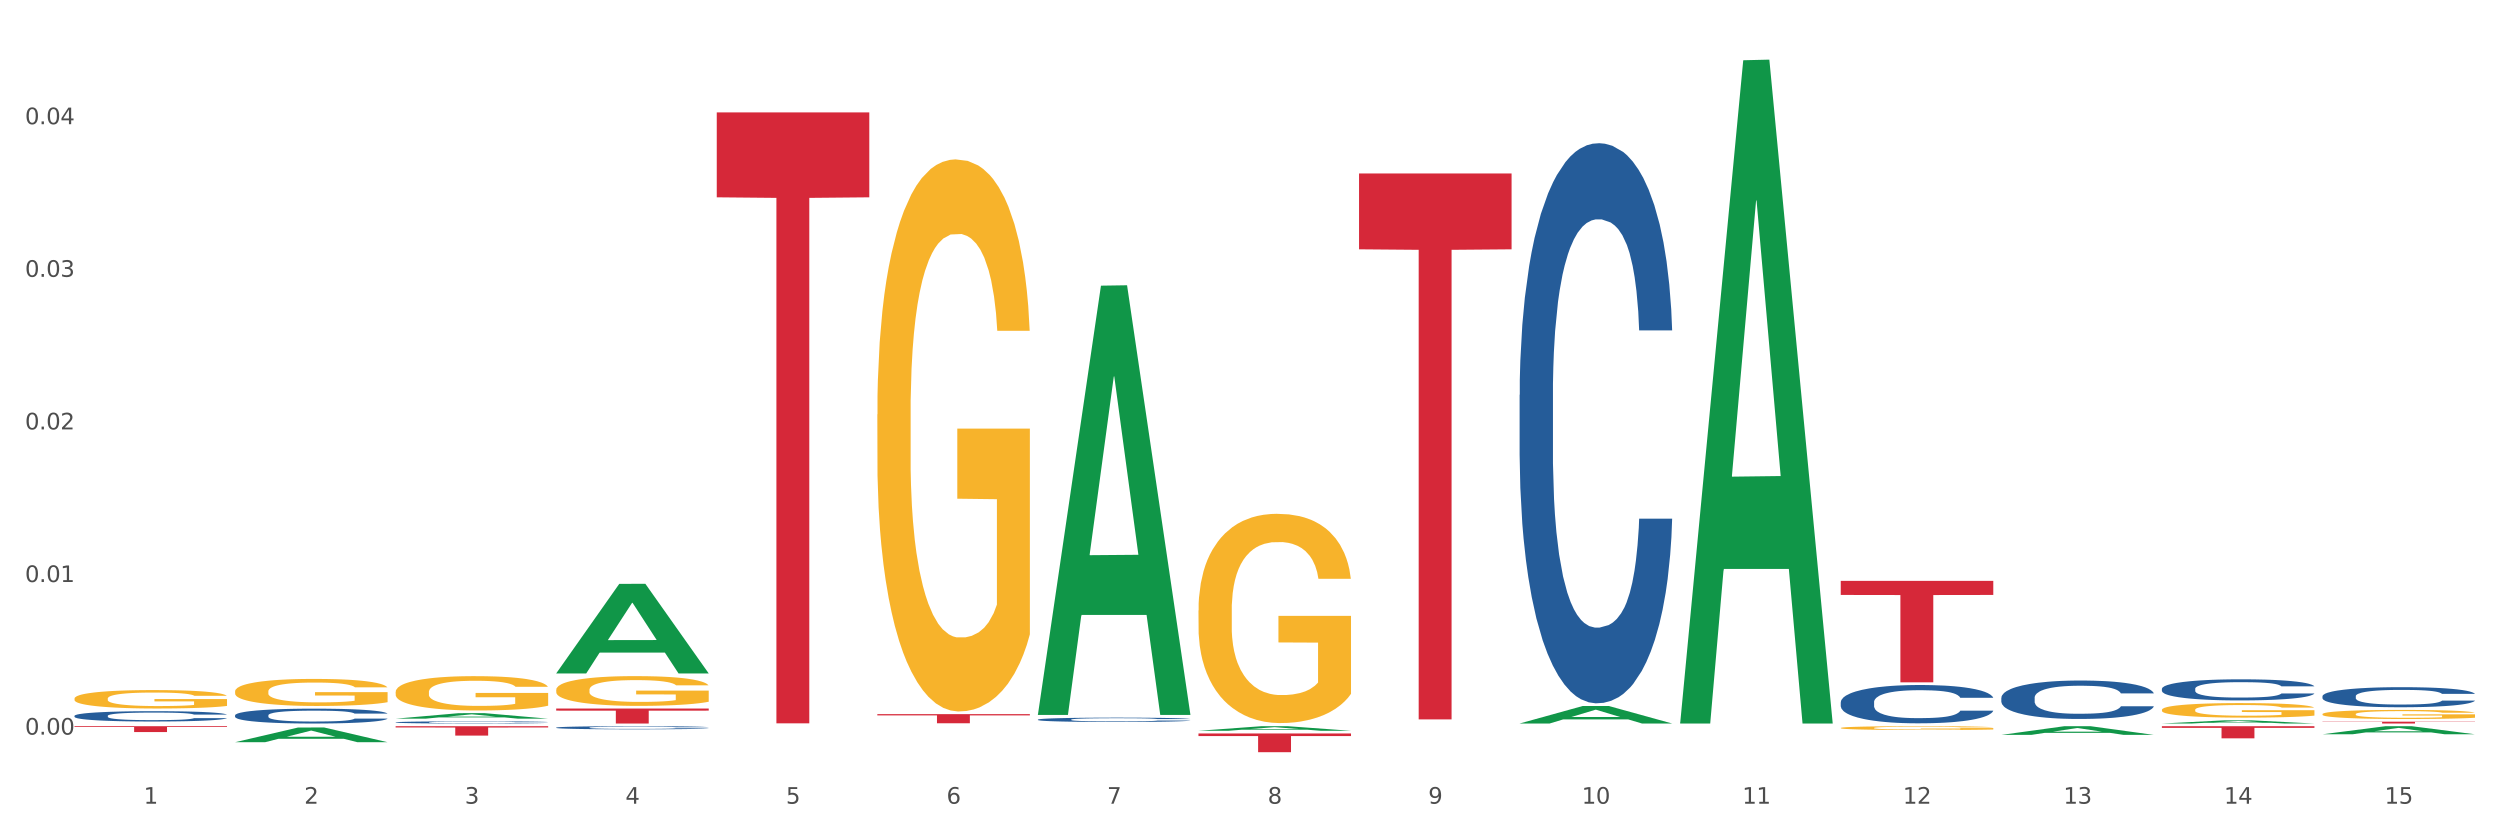 <?xml version="1.0" encoding="utf-8" standalone="no"?>
<!DOCTYPE svg PUBLIC "-//W3C//DTD SVG 1.1//EN"
  "http://www.w3.org/Graphics/SVG/1.1/DTD/svg11.dtd">
<svg xmlns:xlink="http://www.w3.org/1999/xlink" width="1080pt" height="360pt" viewBox="0 0 1080 360" xmlns="http://www.w3.org/2000/svg" version="1.1">
 <rect x="0" y="0" width="1080" height="360" fill="#333333" stroke="none"/>
 <defs>
  <style type="text/css">*{stroke-linejoin: round; stroke-linecap: butt}</style>
 </defs>
 <g id="figure_1">
  <g id="patch_1">
   <path d="M 0 360 
L 1080 360 
L 1080 0 
L 0 0 
z
" style="fill: #ffffff; stroke: #ffffff; stroke-linejoin: miter"/>
  </g>
  <g id="axes_1">
   <g id="matplotlib.axis_1">
    <g id="xtick_1">
     <g id="text_1">
      <!-- 1 -->
      <g style="fill: #4d4d4d" transform="translate(62.07 347.204) scale(0.096 -0.096)">
       <defs>
        <path id="DejaVuSans-31" d="M 794 531 
L 1825 531 
L 1825 4091 
L 703 3866 
L 703 4441 
L 1819 4666 
L 2450 4666 
L 2450 531 
L 3481 531 
L 3481 0 
L 794 0 
L 794 531 
z
" transform="scale(0.016)"/>
       </defs>
       <use xlink:href="#DejaVuSans-31"/>
      </g>
     </g>
    </g>
    <g id="xtick_2">
     <g id="text_2">
      <!-- 2 -->
      <g style="fill: #4d4d4d" transform="translate(131.436 347.204) scale(0.096 -0.096)">
       <defs>
        <path id="DejaVuSans-32" d="M 1228 531 
L 3431 531 
L 3431 0 
L 469 0 
L 469 531 
Q 828 903 1448 1529 
Q 2069 2156 2228 2338 
Q 2531 2678 2651 2914 
Q 2772 3150 2772 3378 
Q 2772 3750 2511 3984 
Q 2250 4219 1831 4219 
Q 1534 4219 1204 4116 
Q 875 4013 500 3803 
L 500 4441 
Q 881 4594 1212 4672 
Q 1544 4750 1819 4750 
Q 2544 4750 2975 4387 
Q 3406 4025 3406 3419 
Q 3406 3131 3298 2873 
Q 3191 2616 2906 2266 
Q 2828 2175 2409 1742 
Q 1991 1309 1228 531 
z
" transform="scale(0.016)"/>
       </defs>
       <use xlink:href="#DejaVuSans-32"/>
      </g>
     </g>
    </g>
    <g id="xtick_3">
     <g id="text_3">
      <!-- 3 -->
      <g style="fill: #4d4d4d" transform="translate(200.802 347.204) scale(0.096 -0.096)">
       <defs>
        <path id="DejaVuSans-33" d="M 2597 2516 
Q 3050 2419 3304 2112 
Q 3559 1806 3559 1356 
Q 3559 666 3084 287 
Q 2609 -91 1734 -91 
Q 1441 -91 1130 -33 
Q 819 25 488 141 
L 488 750 
Q 750 597 1062 519 
Q 1375 441 1716 441 
Q 2309 441 2620 675 
Q 2931 909 2931 1356 
Q 2931 1769 2642 2001 
Q 2353 2234 1838 2234 
L 1294 2234 
L 1294 2753 
L 1863 2753 
Q 2328 2753 2575 2939 
Q 2822 3125 2822 3475 
Q 2822 3834 2567 4026 
Q 2313 4219 1838 4219 
Q 1578 4219 1281 4162 
Q 984 4106 628 3988 
L 628 4550 
Q 988 4650 1302 4700 
Q 1616 4750 1894 4750 
Q 2613 4750 3031 4423 
Q 3450 4097 3450 3541 
Q 3450 3153 3228 2886 
Q 3006 2619 2597 2516 
z
" transform="scale(0.016)"/>
       </defs>
       <use xlink:href="#DejaVuSans-33"/>
      </g>
     </g>
    </g>
    <g id="xtick_4">
     <g id="text_4">
      <!-- 4 -->
      <g style="fill: #4d4d4d" transform="translate(270.169 347.204) scale(0.096 -0.096)">
       <defs>
        <path id="DejaVuSans-34" d="M 2419 4116 
L 825 1625 
L 2419 1625 
L 2419 4116 
z
M 2253 4666 
L 3047 4666 
L 3047 1625 
L 3713 1625 
L 3713 1100 
L 3047 1100 
L 3047 0 
L 2419 0 
L 2419 1100 
L 313 1100 
L 313 1709 
L 2253 4666 
z
" transform="scale(0.016)"/>
       </defs>
       <use xlink:href="#DejaVuSans-34"/>
      </g>
     </g>
    </g>
    <g id="xtick_5">
     <g id="text_5">
      <!-- 5 -->
      <g style="fill: #4d4d4d" transform="translate(339.535 347.204) scale(0.096 -0.096)">
       <defs>
        <path id="DejaVuSans-35" d="M 691 4666 
L 3169 4666 
L 3169 4134 
L 1269 4134 
L 1269 2991 
Q 1406 3038 1543 3061 
Q 1681 3084 1819 3084 
Q 2600 3084 3056 2656 
Q 3513 2228 3513 1497 
Q 3513 744 3044 326 
Q 2575 -91 1722 -91 
Q 1428 -91 1123 -41 
Q 819 9 494 109 
L 494 744 
Q 775 591 1075 516 
Q 1375 441 1709 441 
Q 2250 441 2565 725 
Q 2881 1009 2881 1497 
Q 2881 1984 2565 2268 
Q 2250 2553 1709 2553 
Q 1456 2553 1204 2497 
Q 953 2441 691 2322 
L 691 4666 
z
" transform="scale(0.016)"/>
       </defs>
       <use xlink:href="#DejaVuSans-35"/>
      </g>
     </g>
    </g>
    <g id="xtick_6">
     <g id="text_6">
      <!-- 6 -->
      <g style="fill: #4d4d4d" transform="translate(408.901 347.204) scale(0.096 -0.096)">
       <defs>
        <path id="DejaVuSans-36" d="M 2113 2584 
Q 1688 2584 1439 2293 
Q 1191 2003 1191 1497 
Q 1191 994 1439 701 
Q 1688 409 2113 409 
Q 2538 409 2786 701 
Q 3034 994 3034 1497 
Q 3034 2003 2786 2293 
Q 2538 2584 2113 2584 
z
M 3366 4563 
L 3366 3988 
Q 3128 4100 2886 4159 
Q 2644 4219 2406 4219 
Q 1781 4219 1451 3797 
Q 1122 3375 1075 2522 
Q 1259 2794 1537 2939 
Q 1816 3084 2150 3084 
Q 2853 3084 3261 2657 
Q 3669 2231 3669 1497 
Q 3669 778 3244 343 
Q 2819 -91 2113 -91 
Q 1303 -91 875 529 
Q 447 1150 447 2328 
Q 447 3434 972 4092 
Q 1497 4750 2381 4750 
Q 2619 4750 2861 4703 
Q 3103 4656 3366 4563 
z
" transform="scale(0.016)"/>
       </defs>
       <use xlink:href="#DejaVuSans-36"/>
      </g>
     </g>
    </g>
    <g id="xtick_7">
     <g id="text_7">
      <!-- 7 -->
      <g style="fill: #4d4d4d" transform="translate(478.267 347.204) scale(0.096 -0.096)">
       <defs>
        <path id="DejaVuSans-37" d="M 525 4666 
L 3525 4666 
L 3525 4397 
L 1831 0 
L 1172 0 
L 2766 4134 
L 525 4134 
L 525 4666 
z
" transform="scale(0.016)"/>
       </defs>
       <use xlink:href="#DejaVuSans-37"/>
      </g>
     </g>
    </g>
    <g id="xtick_8">
     <g id="text_8">
      <!-- 8 -->
      <g style="fill: #4d4d4d" transform="translate(547.634 347.204) scale(0.096 -0.096)">
       <defs>
        <path id="DejaVuSans-38" d="M 2034 2216 
Q 1584 2216 1326 1975 
Q 1069 1734 1069 1313 
Q 1069 891 1326 650 
Q 1584 409 2034 409 
Q 2484 409 2743 651 
Q 3003 894 3003 1313 
Q 3003 1734 2745 1975 
Q 2488 2216 2034 2216 
z
M 1403 2484 
Q 997 2584 770 2862 
Q 544 3141 544 3541 
Q 544 4100 942 4425 
Q 1341 4750 2034 4750 
Q 2731 4750 3128 4425 
Q 3525 4100 3525 3541 
Q 3525 3141 3298 2862 
Q 3072 2584 2669 2484 
Q 3125 2378 3379 2068 
Q 3634 1759 3634 1313 
Q 3634 634 3220 271 
Q 2806 -91 2034 -91 
Q 1263 -91 848 271 
Q 434 634 434 1313 
Q 434 1759 690 2068 
Q 947 2378 1403 2484 
z
M 1172 3481 
Q 1172 3119 1398 2916 
Q 1625 2713 2034 2713 
Q 2441 2713 2670 2916 
Q 2900 3119 2900 3481 
Q 2900 3844 2670 4047 
Q 2441 4250 2034 4250 
Q 1625 4250 1398 4047 
Q 1172 3844 1172 3481 
z
" transform="scale(0.016)"/>
       </defs>
       <use xlink:href="#DejaVuSans-38"/>
      </g>
     </g>
    </g>
    <g id="xtick_9">
     <g id="text_9">
      <!-- 9 -->
      <g style="fill: #4d4d4d" transform="translate(617 347.204) scale(0.096 -0.096)">
       <defs>
        <path id="DejaVuSans-39" d="M 703 97 
L 703 672 
Q 941 559 1184 500 
Q 1428 441 1663 441 
Q 2288 441 2617 861 
Q 2947 1281 2994 2138 
Q 2813 1869 2534 1725 
Q 2256 1581 1919 1581 
Q 1219 1581 811 2004 
Q 403 2428 403 3163 
Q 403 3881 828 4315 
Q 1253 4750 1959 4750 
Q 2769 4750 3195 4129 
Q 3622 3509 3622 2328 
Q 3622 1225 3098 567 
Q 2575 -91 1691 -91 
Q 1453 -91 1209 -44 
Q 966 3 703 97 
z
M 1959 2075 
Q 2384 2075 2632 2365 
Q 2881 2656 2881 3163 
Q 2881 3666 2632 3958 
Q 2384 4250 1959 4250 
Q 1534 4250 1286 3958 
Q 1038 3666 1038 3163 
Q 1038 2656 1286 2365 
Q 1534 2075 1959 2075 
z
" transform="scale(0.016)"/>
       </defs>
       <use xlink:href="#DejaVuSans-39"/>
      </g>
     </g>
    </g>
    <g id="xtick_10">
     <g id="text_10">
      <!-- 10 -->
      <g style="fill: #4d4d4d" transform="translate(683.312 347.204) scale(0.096 -0.096)">
       <defs>
        <path id="DejaVuSans-30" d="M 2034 4250 
Q 1547 4250 1301 3770 
Q 1056 3291 1056 2328 
Q 1056 1369 1301 889 
Q 1547 409 2034 409 
Q 2525 409 2770 889 
Q 3016 1369 3016 2328 
Q 3016 3291 2770 3770 
Q 2525 4250 2034 4250 
z
M 2034 4750 
Q 2819 4750 3233 4129 
Q 3647 3509 3647 2328 
Q 3647 1150 3233 529 
Q 2819 -91 2034 -91 
Q 1250 -91 836 529 
Q 422 1150 422 2328 
Q 422 3509 836 4129 
Q 1250 4750 2034 4750 
z
" transform="scale(0.016)"/>
       </defs>
       <use xlink:href="#DejaVuSans-31"/>
       <use xlink:href="#DejaVuSans-30" transform="translate(63.623 0)"/>
      </g>
     </g>
    </g>
    <g id="xtick_11">
     <g id="text_11">
      <!-- 11 -->
      <g style="fill: #4d4d4d" transform="translate(752.678 347.204) scale(0.096 -0.096)">
       <use xlink:href="#DejaVuSans-31"/>
       <use xlink:href="#DejaVuSans-31" transform="translate(63.623 0)"/>
      </g>
     </g>
    </g>
    <g id="xtick_12">
     <g id="text_12">
      <!-- 12 -->
      <g style="fill: #4d4d4d" transform="translate(822.044 347.204) scale(0.096 -0.096)">
       <use xlink:href="#DejaVuSans-31"/>
       <use xlink:href="#DejaVuSans-32" transform="translate(63.623 0)"/>
      </g>
     </g>
    </g>
    <g id="xtick_13">
     <g id="text_13">
      <!-- 13 -->
      <g style="fill: #4d4d4d" transform="translate(891.411 347.204) scale(0.096 -0.096)">
       <use xlink:href="#DejaVuSans-31"/>
       <use xlink:href="#DejaVuSans-33" transform="translate(63.623 0)"/>
      </g>
     </g>
    </g>
    <g id="xtick_14">
     <g id="text_14">
      <!-- 14 -->
      <g style="fill: #4d4d4d" transform="translate(960.777 347.204) scale(0.096 -0.096)">
       <use xlink:href="#DejaVuSans-31"/>
       <use xlink:href="#DejaVuSans-34" transform="translate(63.623 0)"/>
      </g>
     </g>
    </g>
    <g id="xtick_15">
     <g id="text_15">
      <!-- 15 -->
      <g style="fill: #4d4d4d" transform="translate(1030.143 347.204) scale(0.096 -0.096)">
       <use xlink:href="#DejaVuSans-31"/>
       <use xlink:href="#DejaVuSans-35" transform="translate(63.623 0)"/>
      </g>
     </g>
    </g>
    <g id="xtick_16"/>
    <g id="xtick_17"/>
    <g id="xtick_18"/>
    <g id="xtick_19"/>
    <g id="xtick_20"/>
    <g id="xtick_21"/>
    <g id="xtick_22"/>
    <g id="xtick_23"/>
    <g id="xtick_24"/>
    <g id="xtick_25"/>
    <g id="xtick_26"/>
    <g id="xtick_27"/>
    <g id="xtick_28"/>
    <g id="xtick_29"/>
   </g>
   <g id="matplotlib.axis_2">
    <g id="ytick_1">
     <g id="text_16">
      <!-- 0.00 -->
      <g style="fill: #4d4d4d" transform="translate(10.8 317.36) scale(0.096 -0.096)">
       <defs>
        <path id="DejaVuSans-2e" d="M 684 794 
L 1344 794 
L 1344 0 
L 684 0 
L 684 794 
z
" transform="scale(0.016)"/>
       </defs>
       <use xlink:href="#DejaVuSans-30"/>
       <use xlink:href="#DejaVuSans-2e" transform="translate(63.623 0)"/>
       <use xlink:href="#DejaVuSans-30" transform="translate(95.41 0)"/>
       <use xlink:href="#DejaVuSans-30" transform="translate(159.033 0)"/>
      </g>
     </g>
    </g>
    <g id="ytick_2">
     <g id="text_17">
      <!-- 0.01 -->
      <g style="fill: #4d4d4d" transform="translate(10.8 251.436) scale(0.096 -0.096)">
       <use xlink:href="#DejaVuSans-30"/>
       <use xlink:href="#DejaVuSans-2e" transform="translate(63.623 0)"/>
       <use xlink:href="#DejaVuSans-30" transform="translate(95.41 0)"/>
       <use xlink:href="#DejaVuSans-31" transform="translate(159.033 0)"/>
      </g>
     </g>
    </g>
    <g id="ytick_3">
     <g id="text_18">
      <!-- 0.02 -->
      <g style="fill: #4d4d4d" transform="translate(10.8 185.512) scale(0.096 -0.096)">
       <use xlink:href="#DejaVuSans-30"/>
       <use xlink:href="#DejaVuSans-2e" transform="translate(63.623 0)"/>
       <use xlink:href="#DejaVuSans-30" transform="translate(95.41 0)"/>
       <use xlink:href="#DejaVuSans-32" transform="translate(159.033 0)"/>
      </g>
     </g>
    </g>
    <g id="ytick_4">
     <g id="text_19">
      <!-- 0.03 -->
      <g style="fill: #4d4d4d" transform="translate(10.8 119.588) scale(0.096 -0.096)">
       <use xlink:href="#DejaVuSans-30"/>
       <use xlink:href="#DejaVuSans-2e" transform="translate(63.623 0)"/>
       <use xlink:href="#DejaVuSans-30" transform="translate(95.41 0)"/>
       <use xlink:href="#DejaVuSans-33" transform="translate(159.033 0)"/>
      </g>
     </g>
    </g>
    <g id="ytick_5">
     <g id="text_20">
      <!-- 0.04 -->
      <g style="fill: #4d4d4d" transform="translate(10.8 53.664) scale(0.096 -0.096)">
       <use xlink:href="#DejaVuSans-30"/>
       <use xlink:href="#DejaVuSans-2e" transform="translate(63.623 0)"/>
       <use xlink:href="#DejaVuSans-30" transform="translate(95.41 0)"/>
       <use xlink:href="#DejaVuSans-34" transform="translate(159.033 0)"/>
      </g>
     </g>
    </g>
    <g id="ytick_6"/>
    <g id="ytick_7"/>
    <g id="ytick_8"/>
    <g id="ytick_9"/>
    <g id="ytick_10"/>
   </g>
   <g id="PolyCollection_1">
    <path d="M 101.541 320.625 
L 101.609 320.619 
L 128.784 314.283 
L 140.061 314.277 
L 167.439 320.637 
L 154.395 320.637 
L 148.485 319.156 
L 120.427 319.156 
L 120.224 319.18 
L 114.517 320.637 
L 101.541 320.637 
L 101.541 320.625 
L 123.96 318.272 
L 144.952 318.266 
L 134.558 315.632 
L 134.422 315.62 
L 134.286 315.638 
L 123.892 318.266 
L 123.96 318.272 
L 101.541 320.625 
z
" clip-path="url(#p259a8a4d8a)" style="fill: #109648"/>
    <path d="M 170.907 310.462 
L 170.975 310.46 
L 198.15 308.088 
L 209.427 308.086 
L 236.805 310.467 
L 223.762 310.467 
L 217.851 309.912 
L 189.794 309.912 
L 189.59 309.921 
L 183.883 310.467 
L 170.907 310.467 
L 170.907 310.462 
L 193.326 309.581 
L 214.319 309.579 
L 203.924 308.593 
L 203.788 308.589 
L 203.653 308.595 
L 193.258 309.579 
L 193.326 309.581 
L 170.907 310.462 
z
" clip-path="url(#p259a8a4d8a)" style="fill: #109648"/>
    <path d="M 240.274 290.858 
L 240.342 290.821 
L 267.516 252.233 
L 278.793 252.197 
L 306.172 290.931 
L 293.128 290.931 
L 287.217 281.911 
L 259.16 281.911 
L 258.956 282.056 
L 253.249 290.931 
L 240.274 290.931 
L 240.274 290.858 
L 262.693 276.528 
L 283.685 276.492 
L 273.291 260.453 
L 273.155 260.38 
L 273.019 260.489 
L 262.625 276.492 
L 262.693 276.528 
L 240.274 290.858 
z
" clip-path="url(#p259a8a4d8a)" style="fill: #109648"/>
    <path d="M 448.372 308.516 
L 448.44 308.342 
L 475.615 123.407 
L 486.892 123.232 
L 514.27 308.865 
L 501.227 308.865 
L 495.316 265.638 
L 467.259 265.638 
L 467.055 266.335 
L 461.348 308.865 
L 448.372 308.865 
L 448.372 308.516 
L 470.791 239.841 
L 491.783 239.667 
L 481.389 162.799 
L 481.253 162.451 
L 481.117 162.973 
L 470.723 239.667 
L 470.791 239.841 
L 448.372 308.516 
z
" clip-path="url(#p259a8a4d8a)" style="fill: #109648"/>
    <path d="M 517.739 315.697 
L 517.806 315.695 
L 544.981 313.715 
L 556.258 313.713 
L 583.636 315.701 
L 570.593 315.701 
L 564.682 315.238 
L 536.625 315.238 
L 536.421 315.246 
L 530.714 315.701 
L 517.739 315.701 
L 517.739 315.697 
L 540.157 314.962 
L 561.15 314.96 
L 550.755 314.137 
L 550.62 314.133 
L 550.484 314.139 
L 540.089 314.96 
L 540.157 314.962 
L 517.739 315.697 
z
" clip-path="url(#p259a8a4d8a)" style="fill: #109648"/>
    <path d="M 656.471 312.541 
L 656.539 312.534 
L 683.713 304.997 
L 694.991 304.99 
L 722.369 312.556 
L 709.325 312.556 
L 703.415 310.794 
L 675.357 310.794 
L 675.153 310.822 
L 669.447 312.556 
L 656.471 312.556 
L 656.471 312.541 
L 678.89 309.743 
L 699.882 309.735 
L 689.488 306.603 
L 689.352 306.588 
L 689.216 306.61 
L 678.822 309.735 
L 678.89 309.743 
L 656.471 312.541 
z
" clip-path="url(#p259a8a4d8a)" style="fill: #109648"/>
    <path d="M 725.837 312.018 
L 725.905 311.748 
L 753.08 26.029 
L 764.357 25.759 
L 791.735 312.556 
L 778.691 312.556 
L 772.781 245.772 
L 744.723 245.772 
L 744.52 246.849 
L 738.813 312.556 
L 725.837 312.556 
L 725.837 312.018 
L 748.256 205.916 
L 769.248 205.647 
L 758.854 86.889 
L 758.718 86.35 
L 758.582 87.158 
L 748.188 205.647 
L 748.256 205.916 
L 725.837 312.018 
z
" clip-path="url(#p259a8a4d8a)" style="fill: #109648"/>
    <path d="M 864.57 317.464 
L 864.638 317.461 
L 891.812 313.717 
L 903.089 313.713 
L 930.468 317.471 
L 917.424 317.471 
L 911.513 316.596 
L 883.456 316.596 
L 883.252 316.61 
L 877.545 317.471 
L 864.57 317.471 
L 864.57 317.464 
L 886.989 316.074 
L 907.981 316.07 
L 897.587 314.514 
L 897.451 314.507 
L 897.315 314.518 
L 886.921 316.07 
L 886.989 316.074 
L 864.57 317.464 
z
" clip-path="url(#p259a8a4d8a)" style="fill: #109648"/>
    <path d="M 32.175 301.793 
L 32.253 301.785 
L 32.253 301.524 
L 32.408 301.298 
L 33.186 300.753 
L 34.353 300.302 
L 35.209 300.062 
L 36.065 299.865 
L 37.076 299.669 
L 38.321 299.465 
L 40.578 299.167 
L 41.978 299.014 
L 43.69 298.854 
L 46.802 298.621 
L 49.058 298.49 
L 51.392 298.381 
L 55.204 298.25 
L 57.694 298.192 
L 60.339 298.148 
L 63.529 298.119 
L 65.941 298.112 
L 71.231 298.134 
L 75.744 298.199 
L 77.922 298.25 
L 80.723 298.338 
L 82.201 298.396 
L 84.613 298.512 
L 87.103 298.665 
L 88.815 298.796 
L 91.382 299.043 
L 93.327 299.29 
L 95.116 299.596 
L 96.05 299.807 
L 96.75 300.003 
L 97.373 300.229 
L 97.995 300.585 
L 83.991 300.585 
L 83.446 300.331 
L 82.59 300.091 
L 81.346 299.858 
L 80.256 299.712 
L 78.389 299.531 
L 76.677 299.414 
L 74.888 299.327 
L 72.71 299.254 
L 70.998 299.218 
L 68.586 299.189 
L 63.84 299.196 
L 60.65 299.254 
L 58.472 299.327 
L 57.071 299.392 
L 55.827 299.465 
L 54.426 299.567 
L 52.792 299.72 
L 51.625 299.858 
L 50.458 300.032 
L 49.525 300.207 
L 48.669 300.411 
L 47.969 300.629 
L 47.424 300.854 
L 46.957 301.131 
L 46.568 301.589 
L 46.568 302.586 
L 46.724 302.811 
L 47.113 303.109 
L 47.58 303.335 
L 48.358 303.604 
L 49.058 303.786 
L 50.381 304.048 
L 51.859 304.266 
L 53.026 304.404 
L 54.193 304.52 
L 56.216 304.68 
L 58.472 304.811 
L 60.417 304.891 
L 63.062 304.964 
L 64.852 304.993 
L 66.408 305.008 
L 70.22 305.008 
L 72.943 304.986 
L 75.977 304.935 
L 78.311 304.87 
L 80.256 304.79 
L 82.435 304.659 
L 83.835 304.535 
L 83.835 303.015 
L 66.719 303.007 
L 66.719 301.996 
L 98.073 301.996 
L 98.073 304.964 
L 96.75 305.117 
L 95.272 305.255 
L 93.716 305.379 
L 91.382 305.532 
L 88.581 305.677 
L 86.091 305.779 
L 83.446 305.866 
L 80.334 305.946 
L 76.288 306.019 
L 73.799 306.048 
L 70.687 306.07 
L 67.03 306.077 
L 63.84 306.063 
L 60.728 306.026 
L 57.461 305.961 
L 54.271 305.866 
L 51.859 305.772 
L 49.447 305.655 
L 46.879 305.502 
L 44.857 305.357 
L 43.301 305.226 
L 41.589 305.059 
L 39.722 304.841 
L 38.321 304.644 
L 37.076 304.44 
L 35.754 304.179 
L 34.82 303.953 
L 33.887 303.669 
L 33.342 303.458 
L 32.72 303.131 
L 32.253 302.673 
L 32.175 301.793 
z
" clip-path="url(#p259a8a4d8a)" style="fill: #f7b32b"/>
    <path d="M 101.541 298.694 
L 101.619 298.683 
L 101.619 298.299 
L 101.775 297.968 
L 102.553 297.167 
L 103.72 296.505 
L 104.575 296.153 
L 105.431 295.864 
L 106.443 295.576 
L 107.688 295.277 
L 109.944 294.84 
L 111.344 294.615 
L 113.056 294.38 
L 116.168 294.039 
L 118.424 293.847 
L 120.758 293.686 
L 124.57 293.494 
L 127.06 293.409 
L 129.705 293.345 
L 132.895 293.302 
L 135.307 293.291 
L 140.598 293.323 
L 145.11 293.42 
L 147.289 293.494 
L 150.089 293.622 
L 151.568 293.708 
L 153.979 293.879 
L 156.469 294.103 
L 158.181 294.295 
L 160.748 294.658 
L 162.693 295.021 
L 164.483 295.469 
L 165.416 295.779 
L 166.117 296.067 
L 166.739 296.398 
L 167.361 296.921 
L 153.357 296.921 
L 152.812 296.548 
L 151.957 296.195 
L 150.712 295.854 
L 149.623 295.64 
L 147.755 295.373 
L 146.044 295.203 
L 144.254 295.074 
L 142.076 294.968 
L 140.364 294.914 
L 137.952 294.872 
L 133.206 294.882 
L 130.017 294.968 
L 127.838 295.074 
L 126.438 295.17 
L 125.193 295.277 
L 123.792 295.427 
L 122.159 295.651 
L 120.992 295.854 
L 119.825 296.11 
L 118.891 296.366 
L 118.035 296.665 
L 117.335 296.985 
L 116.79 297.316 
L 116.324 297.722 
L 115.935 298.395 
L 115.935 299.857 
L 116.09 300.188 
L 116.479 300.626 
L 116.946 300.957 
L 117.724 301.352 
L 118.424 301.619 
L 119.747 302.003 
L 121.225 302.324 
L 122.392 302.527 
L 123.559 302.697 
L 125.582 302.932 
L 127.838 303.124 
L 129.783 303.242 
L 132.428 303.349 
L 134.218 303.391 
L 135.774 303.413 
L 139.586 303.413 
L 142.309 303.381 
L 145.343 303.306 
L 147.678 303.21 
L 149.623 303.092 
L 151.801 302.9 
L 153.201 302.719 
L 153.201 300.487 
L 136.085 300.477 
L 136.085 298.993 
L 167.439 298.993 
L 167.439 303.349 
L 166.117 303.573 
L 164.638 303.776 
L 163.082 303.957 
L 160.748 304.181 
L 157.947 304.395 
L 155.458 304.544 
L 152.812 304.673 
L 149.7 304.79 
L 145.655 304.897 
L 143.165 304.939 
L 140.053 304.971 
L 136.396 304.982 
L 133.206 304.961 
L 130.094 304.907 
L 126.827 304.811 
L 123.637 304.673 
L 121.225 304.534 
L 118.813 304.363 
L 116.246 304.139 
L 114.223 303.925 
L 112.667 303.733 
L 110.955 303.487 
L 109.088 303.167 
L 107.688 302.879 
L 106.443 302.58 
L 105.12 302.196 
L 104.186 301.865 
L 103.253 301.448 
L 102.708 301.139 
L 102.086 300.658 
L 101.619 299.986 
L 101.541 298.694 
z
" clip-path="url(#p259a8a4d8a)" style="fill: #f7b32b"/>
    <path d="M 170.907 298.953 
L 170.985 298.94 
L 170.985 298.452 
L 171.141 298.032 
L 171.919 297.016 
L 173.086 296.176 
L 173.942 295.729 
L 174.798 295.363 
L 175.809 294.997 
L 177.054 294.618 
L 179.31 294.062 
L 180.71 293.778 
L 182.422 293.48 
L 185.534 293.046 
L 187.79 292.802 
L 190.124 292.599 
L 193.937 292.355 
L 196.426 292.247 
L 199.072 292.166 
L 202.261 292.111 
L 204.673 292.098 
L 209.964 292.138 
L 214.476 292.26 
L 216.655 292.355 
L 219.456 292.518 
L 220.934 292.626 
L 223.346 292.843 
L 225.835 293.128 
L 227.547 293.371 
L 230.114 293.832 
L 232.059 294.293 
L 233.849 294.862 
L 234.783 295.255 
L 235.483 295.62 
L 236.105 296.041 
L 236.728 296.704 
L 222.723 296.704 
L 222.179 296.23 
L 221.323 295.783 
L 220.078 295.35 
L 218.989 295.079 
L 217.122 294.74 
L 215.41 294.523 
L 213.62 294.36 
L 211.442 294.225 
L 209.73 294.157 
L 207.319 294.103 
L 202.573 294.117 
L 199.383 294.225 
L 197.204 294.36 
L 195.804 294.482 
L 194.559 294.618 
L 193.159 294.808 
L 191.525 295.092 
L 190.358 295.35 
L 189.191 295.675 
L 188.257 296 
L 187.401 296.379 
L 186.701 296.786 
L 186.157 297.206 
L 185.69 297.721 
L 185.301 298.574 
L 185.301 300.43 
L 185.456 300.85 
L 185.845 301.406 
L 186.312 301.826 
L 187.09 302.327 
L 187.79 302.666 
L 189.113 303.154 
L 190.591 303.56 
L 191.758 303.818 
L 192.925 304.034 
L 194.948 304.332 
L 197.204 304.576 
L 199.149 304.725 
L 201.795 304.861 
L 203.584 304.915 
L 205.14 304.942 
L 208.952 304.942 
L 211.675 304.901 
L 214.71 304.807 
L 217.044 304.685 
L 218.989 304.536 
L 221.167 304.292 
L 222.568 304.061 
L 222.568 301.23 
L 205.451 301.216 
L 205.451 299.333 
L 236.805 299.333 
L 236.805 304.861 
L 235.483 305.145 
L 234.004 305.403 
L 232.448 305.633 
L 230.114 305.918 
L 227.314 306.189 
L 224.824 306.378 
L 222.179 306.541 
L 219.067 306.69 
L 215.021 306.825 
L 212.531 306.88 
L 209.419 306.92 
L 205.763 306.934 
L 202.573 306.907 
L 199.461 306.839 
L 196.193 306.717 
L 193.003 306.541 
L 190.591 306.365 
L 188.179 306.148 
L 185.612 305.863 
L 183.589 305.592 
L 182.033 305.349 
L 180.321 305.037 
L 178.454 304.63 
L 177.054 304.265 
L 175.809 303.885 
L 174.486 303.398 
L 173.553 302.977 
L 172.619 302.449 
L 172.074 302.056 
L 171.452 301.446 
L 170.985 300.593 
L 170.907 298.953 
z
" clip-path="url(#p259a8a4d8a)" style="fill: #f7b32b"/>
    <path d="M 240.274 298.025 
L 240.351 298.013 
L 240.351 297.591 
L 240.507 297.226 
L 241.285 296.346 
L 242.452 295.617 
L 243.308 295.23 
L 244.164 294.913 
L 245.175 294.596 
L 246.42 294.267 
L 248.676 293.785 
L 250.077 293.539 
L 251.788 293.28 
L 254.9 292.904 
L 257.157 292.693 
L 259.491 292.517 
L 263.303 292.305 
L 265.793 292.212 
L 268.438 292.141 
L 271.628 292.094 
L 274.04 292.082 
L 279.33 292.118 
L 283.843 292.223 
L 286.021 292.305 
L 288.822 292.446 
L 290.3 292.54 
L 292.712 292.728 
L 295.202 292.975 
L 296.913 293.186 
L 299.481 293.586 
L 301.426 293.985 
L 303.215 294.478 
L 304.149 294.819 
L 304.849 295.136 
L 305.471 295.5 
L 306.094 296.076 
L 292.089 296.076 
L 291.545 295.664 
L 290.689 295.277 
L 289.444 294.901 
L 288.355 294.666 
L 286.488 294.373 
L 284.776 294.185 
L 282.987 294.044 
L 280.808 293.926 
L 279.097 293.868 
L 276.685 293.821 
L 271.939 293.832 
L 268.749 293.926 
L 266.571 294.044 
L 265.17 294.149 
L 263.925 294.267 
L 262.525 294.431 
L 260.891 294.678 
L 259.724 294.901 
L 258.557 295.183 
L 257.623 295.465 
L 256.768 295.794 
L 256.067 296.146 
L 255.523 296.51 
L 255.056 296.956 
L 254.667 297.696 
L 254.667 299.305 
L 254.823 299.669 
L 255.212 300.151 
L 255.678 300.515 
L 256.456 300.95 
L 257.157 301.243 
L 258.479 301.666 
L 259.957 302.018 
L 261.124 302.241 
L 262.291 302.429 
L 264.314 302.688 
L 266.571 302.899 
L 268.516 303.028 
L 271.161 303.146 
L 272.95 303.193 
L 274.506 303.216 
L 278.319 303.216 
L 281.042 303.181 
L 284.076 303.099 
L 286.41 302.993 
L 288.355 302.864 
L 290.533 302.653 
L 291.934 302.453 
L 291.934 299.998 
L 274.818 299.987 
L 274.818 298.354 
L 306.172 298.354 
L 306.172 303.146 
L 304.849 303.392 
L 303.371 303.616 
L 301.815 303.815 
L 299.481 304.062 
L 296.68 304.297 
L 294.19 304.461 
L 291.545 304.602 
L 288.433 304.731 
L 284.387 304.849 
L 281.897 304.896 
L 278.785 304.931 
L 275.129 304.943 
L 271.939 304.919 
L 268.827 304.861 
L 265.559 304.755 
L 262.369 304.602 
L 259.957 304.45 
L 257.546 304.262 
L 254.978 304.015 
L 252.955 303.78 
L 251.399 303.569 
L 249.688 303.299 
L 247.82 302.946 
L 246.42 302.629 
L 245.175 302.3 
L 243.853 301.877 
L 242.919 301.513 
L 241.985 301.055 
L 241.441 300.715 
L 240.818 300.186 
L 240.351 299.446 
L 240.274 298.025 
z
" clip-path="url(#p259a8a4d8a)" style="fill: #f7b32b"/>
    <path d="M 379.006 179.065 
L 379.084 178.847 
L 379.084 171.006 
L 379.24 164.253 
L 380.018 147.917 
L 381.185 134.412 
L 382.04 127.224 
L 382.896 121.343 
L 383.908 115.462 
L 385.152 109.363 
L 387.409 100.433 
L 388.809 95.859 
L 390.521 91.067 
L 393.633 84.096 
L 395.889 80.176 
L 398.223 76.908 
L 402.035 72.988 
L 404.525 71.245 
L 407.17 69.938 
L 410.36 69.067 
L 412.772 68.849 
L 418.062 69.503 
L 422.575 71.463 
L 424.753 72.988 
L 427.554 75.602 
L 429.032 77.344 
L 431.444 80.829 
L 433.934 85.403 
L 435.646 89.324 
L 438.213 96.73 
L 440.158 104.136 
L 441.948 113.284 
L 442.881 119.601 
L 443.581 125.482 
L 444.204 132.234 
L 444.826 142.907 
L 430.822 142.907 
L 430.277 135.284 
L 429.422 128.096 
L 428.177 121.125 
L 427.087 116.769 
L 425.22 111.324 
L 423.509 107.839 
L 421.719 105.225 
L 419.541 103.047 
L 417.829 101.957 
L 415.417 101.086 
L 410.671 101.304 
L 407.481 103.047 
L 405.303 105.225 
L 403.903 107.185 
L 402.658 109.363 
L 401.257 112.413 
L 399.624 116.987 
L 398.456 121.125 
L 397.289 126.353 
L 396.356 131.581 
L 395.5 137.68 
L 394.8 144.214 
L 394.255 150.966 
L 393.788 159.244 
L 393.399 172.966 
L 393.399 202.807 
L 393.555 209.559 
L 393.944 218.49 
L 394.411 225.242 
L 395.189 233.301 
L 395.889 238.747 
L 397.212 246.588 
L 398.69 253.123 
L 399.857 257.261 
L 401.024 260.747 
L 403.047 265.538 
L 405.303 269.459 
L 407.248 271.855 
L 409.893 274.033 
L 411.683 274.905 
L 413.239 275.34 
L 417.051 275.34 
L 419.774 274.687 
L 422.808 273.162 
L 425.142 271.202 
L 427.087 268.806 
L 429.266 264.885 
L 430.666 261.182 
L 430.666 215.658 
L 413.55 215.44 
L 413.55 185.164 
L 444.904 185.164 
L 444.904 274.033 
L 443.581 278.608 
L 442.103 282.746 
L 440.547 286.449 
L 438.213 291.023 
L 435.412 295.379 
L 432.923 298.429 
L 430.277 301.043 
L 427.165 303.439 
L 423.12 305.617 
L 420.63 306.488 
L 417.518 307.142 
L 413.861 307.359 
L 410.671 306.924 
L 407.559 305.835 
L 404.292 303.874 
L 401.102 301.043 
L 398.69 298.211 
L 396.278 294.726 
L 393.711 290.152 
L 391.688 285.796 
L 390.132 281.875 
L 388.42 276.865 
L 386.553 270.33 
L 385.152 264.449 
L 383.908 258.351 
L 382.585 250.509 
L 381.651 243.757 
L 380.718 235.262 
L 380.173 228.945 
L 379.551 219.143 
L 379.084 205.421 
L 379.006 179.065 
z
" clip-path="url(#p259a8a4d8a)" style="fill: #f7b32b"/>
    <path d="M 1003.302 308.501 
L 1003.38 308.497 
L 1003.38 308.368 
L 1003.535 308.257 
L 1004.314 307.988 
L 1005.481 307.766 
L 1006.336 307.648 
L 1007.192 307.551 
L 1008.204 307.454 
L 1009.448 307.354 
L 1011.705 307.207 
L 1013.105 307.131 
L 1014.817 307.052 
L 1017.929 306.938 
L 1020.185 306.873 
L 1022.519 306.819 
L 1026.331 306.755 
L 1028.821 306.726 
L 1031.466 306.705 
L 1034.656 306.69 
L 1037.068 306.687 
L 1042.358 306.698 
L 1046.871 306.73 
L 1049.049 306.755 
L 1051.85 306.798 
L 1053.328 306.827 
L 1055.74 306.884 
L 1058.23 306.959 
L 1059.942 307.024 
L 1062.509 307.146 
L 1064.454 307.268 
L 1066.244 307.418 
L 1067.177 307.522 
L 1067.877 307.619 
L 1068.5 307.73 
L 1069.122 307.906 
L 1055.118 307.906 
L 1054.573 307.78 
L 1053.717 307.662 
L 1052.473 307.547 
L 1051.383 307.476 
L 1049.516 307.386 
L 1047.805 307.329 
L 1046.015 307.286 
L 1043.837 307.25 
L 1042.125 307.232 
L 1039.713 307.217 
L 1034.967 307.221 
L 1031.777 307.25 
L 1029.599 307.286 
L 1028.199 307.318 
L 1026.954 307.354 
L 1025.553 307.404 
L 1023.919 307.479 
L 1022.752 307.547 
L 1021.585 307.633 
L 1020.652 307.719 
L 1019.796 307.82 
L 1019.096 307.927 
L 1018.551 308.038 
L 1018.084 308.175 
L 1017.695 308.4 
L 1017.695 308.892 
L 1017.851 309.003 
L 1018.24 309.15 
L 1018.707 309.261 
L 1019.485 309.394 
L 1020.185 309.483 
L 1021.508 309.612 
L 1022.986 309.72 
L 1024.153 309.788 
L 1025.32 309.845 
L 1027.343 309.924 
L 1029.599 309.989 
L 1031.544 310.028 
L 1034.189 310.064 
L 1035.979 310.078 
L 1037.535 310.085 
L 1041.347 310.085 
L 1044.07 310.075 
L 1047.104 310.05 
L 1049.438 310.017 
L 1051.383 309.978 
L 1053.562 309.913 
L 1054.962 309.852 
L 1054.962 309.103 
L 1037.846 309.1 
L 1037.846 308.601 
L 1069.2 308.601 
L 1069.2 310.064 
L 1067.877 310.139 
L 1066.399 310.207 
L 1064.843 310.268 
L 1062.509 310.344 
L 1059.708 310.415 
L 1057.219 310.465 
L 1054.573 310.508 
L 1051.461 310.548 
L 1047.416 310.584 
L 1044.926 310.598 
L 1041.814 310.609 
L 1038.157 310.612 
L 1034.967 310.605 
L 1031.855 310.587 
L 1028.588 310.555 
L 1025.398 310.508 
L 1022.986 310.462 
L 1020.574 310.405 
L 1018.007 310.329 
L 1015.984 310.258 
L 1014.428 310.193 
L 1012.716 310.111 
L 1010.849 310.003 
L 1009.448 309.906 
L 1008.204 309.806 
L 1006.881 309.677 
L 1005.947 309.566 
L 1005.014 309.426 
L 1004.469 309.322 
L 1003.847 309.161 
L 1003.38 308.935 
L 1003.302 308.501 
z
" clip-path="url(#p259a8a4d8a)" style="fill: #f7b32b"/>
    <path d="M 933.936 306.639 
L 934.014 306.633 
L 934.014 306.427 
L 934.169 306.249 
L 934.947 305.818 
L 936.114 305.462 
L 936.97 305.273 
L 937.826 305.118 
L 938.837 304.963 
L 940.082 304.802 
L 942.338 304.567 
L 943.739 304.446 
L 945.45 304.32 
L 948.563 304.136 
L 950.819 304.033 
L 953.153 303.947 
L 956.965 303.843 
L 959.455 303.797 
L 962.1 303.763 
L 965.29 303.74 
L 967.702 303.734 
L 972.992 303.751 
L 977.505 303.803 
L 979.683 303.843 
L 982.484 303.912 
L 983.962 303.958 
L 986.374 304.05 
L 988.864 304.17 
L 990.575 304.274 
L 993.143 304.469 
L 995.088 304.664 
L 996.877 304.905 
L 997.811 305.072 
L 998.511 305.227 
L 999.134 305.405 
L 999.756 305.686 
L 985.752 305.686 
L 985.207 305.485 
L 984.351 305.296 
L 983.106 305.112 
L 982.017 304.997 
L 980.15 304.854 
L 978.438 304.762 
L 976.649 304.693 
L 974.47 304.635 
L 972.759 304.607 
L 970.347 304.584 
L 965.601 304.59 
L 962.411 304.635 
L 960.233 304.693 
L 958.832 304.745 
L 957.588 304.802 
L 956.187 304.882 
L 954.553 305.003 
L 953.386 305.112 
L 952.219 305.25 
L 951.286 305.388 
L 950.43 305.548 
L 949.73 305.721 
L 949.185 305.898 
L 948.718 306.117 
L 948.329 306.478 
L 948.329 307.265 
L 948.485 307.443 
L 948.874 307.678 
L 949.341 307.856 
L 950.119 308.069 
L 950.819 308.212 
L 952.141 308.419 
L 953.62 308.591 
L 954.787 308.7 
L 955.954 308.792 
L 957.977 308.918 
L 960.233 309.022 
L 962.178 309.085 
L 964.823 309.142 
L 966.613 309.165 
L 968.169 309.177 
L 971.981 309.177 
L 974.704 309.159 
L 977.738 309.119 
L 980.072 309.067 
L 982.017 309.004 
L 984.196 308.901 
L 985.596 308.803 
L 985.596 307.604 
L 968.48 307.598 
L 968.48 306.8 
L 999.834 306.8 
L 999.834 309.142 
L 998.511 309.263 
L 997.033 309.372 
L 995.477 309.469 
L 993.143 309.59 
L 990.342 309.705 
L 987.852 309.785 
L 985.207 309.854 
L 982.095 309.917 
L 978.049 309.975 
L 975.56 309.998 
L 972.448 310.015 
L 968.791 310.02 
L 965.601 310.009 
L 962.489 309.98 
L 959.221 309.929 
L 956.032 309.854 
L 953.62 309.779 
L 951.208 309.688 
L 948.64 309.567 
L 946.618 309.452 
L 945.061 309.349 
L 943.35 309.217 
L 941.483 309.045 
L 940.082 308.89 
L 938.837 308.729 
L 937.515 308.522 
L 936.581 308.344 
L 935.648 308.12 
L 935.103 307.954 
L 934.48 307.695 
L 934.014 307.334 
L 933.936 306.639 
z
" clip-path="url(#p259a8a4d8a)" style="fill: #f7b32b"/>
    <path d="M 795.203 314.48 
L 795.281 314.478 
L 795.281 314.424 
L 795.437 314.377 
L 796.215 314.263 
L 797.382 314.169 
L 798.238 314.119 
L 799.094 314.078 
L 800.105 314.037 
L 801.35 313.995 
L 803.606 313.933 
L 805.006 313.901 
L 806.718 313.868 
L 809.83 313.819 
L 812.086 313.792 
L 814.42 313.769 
L 818.233 313.742 
L 820.722 313.73 
L 823.368 313.721 
L 826.557 313.715 
L 828.969 313.713 
L 834.26 313.718 
L 838.772 313.731 
L 840.951 313.742 
L 843.752 313.76 
L 845.23 313.772 
L 847.642 313.796 
L 850.131 313.828 
L 851.843 313.856 
L 854.41 313.907 
L 856.355 313.959 
L 858.145 314.022 
L 859.078 314.066 
L 859.779 314.107 
L 860.401 314.154 
L 861.024 314.228 
L 847.019 314.228 
L 846.475 314.175 
L 845.619 314.125 
L 844.374 314.077 
L 843.285 314.046 
L 841.418 314.008 
L 839.706 313.984 
L 837.916 313.966 
L 835.738 313.951 
L 834.026 313.943 
L 831.615 313.937 
L 826.869 313.939 
L 823.679 313.951 
L 821.5 313.966 
L 820.1 313.98 
L 818.855 313.995 
L 817.455 314.016 
L 815.821 314.048 
L 814.654 314.077 
L 813.487 314.113 
L 812.553 314.149 
L 811.697 314.192 
L 810.997 314.237 
L 810.453 314.284 
L 809.986 314.342 
L 809.597 314.437 
L 809.597 314.645 
L 809.752 314.692 
L 810.141 314.754 
L 810.608 314.801 
L 811.386 314.857 
L 812.086 314.895 
L 813.409 314.949 
L 814.887 314.995 
L 816.054 315.023 
L 817.221 315.048 
L 819.244 315.081 
L 821.5 315.108 
L 823.445 315.125 
L 826.091 315.14 
L 827.88 315.146 
L 829.436 315.149 
L 833.248 315.149 
L 835.971 315.145 
L 839.006 315.134 
L 841.34 315.12 
L 843.285 315.104 
L 845.463 315.076 
L 846.864 315.051 
L 846.864 314.734 
L 829.747 314.733 
L 829.747 314.522 
L 861.101 314.522 
L 861.101 315.14 
L 859.779 315.172 
L 858.3 315.201 
L 856.744 315.226 
L 854.41 315.258 
L 851.61 315.288 
L 849.12 315.31 
L 846.475 315.328 
L 843.363 315.344 
L 839.317 315.36 
L 836.827 315.366 
L 833.715 315.37 
L 830.059 315.372 
L 826.869 315.369 
L 823.757 315.361 
L 820.489 315.347 
L 817.299 315.328 
L 814.887 315.308 
L 812.475 315.284 
L 809.908 315.252 
L 807.885 315.222 
L 806.329 315.194 
L 804.617 315.16 
L 802.75 315.114 
L 801.35 315.073 
L 800.105 315.031 
L 798.782 314.976 
L 797.849 314.929 
L 796.915 314.87 
L 796.37 314.826 
L 795.748 314.758 
L 795.281 314.663 
L 795.203 314.48 
z
" clip-path="url(#p259a8a4d8a)" style="fill: #f7b32b"/>
    <path d="M 517.739 263.741 
L 517.816 263.659 
L 517.816 260.687 
L 517.972 258.127 
L 518.75 251.935 
L 519.917 246.816 
L 520.773 244.092 
L 521.629 241.862 
L 522.64 239.633 
L 523.885 237.322 
L 526.141 233.937 
L 527.542 232.203 
L 529.253 230.386 
L 532.365 227.744 
L 534.621 226.258 
L 536.956 225.02 
L 540.768 223.534 
L 543.257 222.873 
L 545.903 222.378 
L 549.093 222.048 
L 551.504 221.965 
L 556.795 222.213 
L 561.307 222.956 
L 563.486 223.534 
L 566.287 224.524 
L 567.765 225.185 
L 570.177 226.506 
L 572.666 228.24 
L 574.378 229.726 
L 576.946 232.533 
L 578.891 235.34 
L 580.68 238.808 
L 581.614 241.202 
L 582.314 243.431 
L 582.936 245.991 
L 583.559 250.036 
L 569.554 250.036 
L 569.01 247.146 
L 568.154 244.422 
L 566.909 241.78 
L 565.82 240.129 
L 563.953 238.065 
L 562.241 236.744 
L 560.452 235.753 
L 558.273 234.927 
L 556.562 234.514 
L 554.15 234.184 
L 549.404 234.267 
L 546.214 234.927 
L 544.035 235.753 
L 542.635 236.496 
L 541.39 237.322 
L 539.99 238.477 
L 538.356 240.211 
L 537.189 241.78 
L 536.022 243.761 
L 535.088 245.743 
L 534.232 248.055 
L 533.532 250.531 
L 532.988 253.091 
L 532.521 256.228 
L 532.132 261.43 
L 532.132 272.741 
L 532.287 275.3 
L 532.676 278.685 
L 533.143 281.244 
L 533.921 284.299 
L 534.621 286.363 
L 535.944 289.336 
L 537.422 291.812 
L 538.589 293.381 
L 539.756 294.702 
L 541.779 296.518 
L 544.035 298.005 
L 545.981 298.913 
L 548.626 299.738 
L 550.415 300.069 
L 551.971 300.234 
L 555.784 300.234 
L 558.507 299.986 
L 561.541 299.408 
L 563.875 298.665 
L 565.82 297.757 
L 567.998 296.271 
L 569.399 294.867 
L 569.399 277.612 
L 552.282 277.529 
L 552.282 266.053 
L 583.636 266.053 
L 583.636 299.738 
L 582.314 301.472 
L 580.836 303.041 
L 579.28 304.444 
L 576.946 306.178 
L 574.145 307.829 
L 571.655 308.985 
L 569.01 309.976 
L 565.898 310.884 
L 561.852 311.71 
L 559.362 312.04 
L 556.25 312.288 
L 552.594 312.37 
L 549.404 312.205 
L 546.292 311.792 
L 543.024 311.049 
L 539.834 309.976 
L 537.422 308.903 
L 535.01 307.582 
L 532.443 305.848 
L 530.42 304.197 
L 528.864 302.711 
L 527.153 300.812 
L 525.285 298.335 
L 523.885 296.106 
L 522.64 293.794 
L 521.317 290.822 
L 520.384 288.262 
L 519.45 285.042 
L 518.906 282.648 
L 518.283 278.933 
L 517.816 273.731 
L 517.739 263.741 
z
" clip-path="url(#p259a8a4d8a)" style="fill: #f7b32b"/>
    <path d="M 1003.302 317.207 
L 1003.37 317.203 
L 1030.544 313.716 
L 1041.822 313.713 
L 1069.2 317.213 
L 1056.156 317.213 
L 1050.246 316.398 
L 1022.188 316.398 
L 1021.984 316.411 
L 1016.278 317.213 
L 1003.302 317.213 
L 1003.302 317.207 
L 1025.721 315.912 
L 1046.713 315.909 
L 1036.319 314.459 
L 1036.183 314.453 
L 1036.047 314.462 
L 1025.653 315.909 
L 1025.721 315.912 
L 1003.302 317.207 
z
" clip-path="url(#p259a8a4d8a)" style="fill: #109648"/>
    <path d="M 933.936 312.559 
L 934.004 312.557 
L 961.178 311.174 
L 972.456 311.172 
L 999.834 312.561 
L 986.79 312.561 
L 980.88 312.238 
L 952.822 312.238 
L 952.618 312.243 
L 946.912 312.561 
L 933.936 312.561 
L 933.936 312.559 
L 956.355 312.045 
L 977.347 312.044 
L 966.953 311.468 
L 966.817 311.466 
L 966.681 311.47 
L 956.287 312.044 
L 956.355 312.045 
L 933.936 312.559 
z
" clip-path="url(#p259a8a4d8a)" style="fill: #109648"/>
    <path d="M 448.372 310.861 
L 448.45 310.859 
L 448.45 310.811 
L 448.684 310.746 
L 449.541 310.626 
L 450.631 310.535 
L 452.501 310.428 
L 453.513 310.384 
L 454.837 310.334 
L 457.564 310.253 
L 460.679 310.185 
L 462.861 310.147 
L 464.496 310.123 
L 468.157 310.08 
L 470.26 310.061 
L 472.441 310.046 
L 474.311 310.036 
L 477.427 310.023 
L 479.919 310.018 
L 482.801 310.017 
L 485.216 310.018 
L 488.41 310.025 
L 493.083 310.046 
L 494.875 310.058 
L 497.289 310.078 
L 499.782 310.106 
L 501.807 310.133 
L 504.144 310.173 
L 506.559 310.224 
L 508.896 310.289 
L 510.531 310.349 
L 511.856 310.413 
L 513.024 310.49 
L 513.881 310.574 
L 514.27 310.644 
L 500.016 310.644 
L 499.626 310.581 
L 498.847 310.512 
L 498.068 310.466 
L 497.212 310.428 
L 495.887 310.385 
L 494.719 310.358 
L 492.772 310.325 
L 490.98 310.305 
L 489.5 310.293 
L 487.709 310.283 
L 483.892 310.272 
L 481.165 310.272 
L 479.452 310.276 
L 477.349 310.284 
L 475.557 310.296 
L 473.454 310.317 
L 471.818 310.339 
L 470.183 310.368 
L 469.248 310.389 
L 467.846 310.427 
L 466.911 310.457 
L 465.665 310.511 
L 464.964 310.548 
L 463.717 310.646 
L 463.172 310.718 
L 462.938 310.768 
L 462.783 310.823 
L 462.783 311.09 
L 463.25 311.21 
L 463.639 311.262 
L 464.263 311.32 
L 465.431 311.396 
L 467.145 311.47 
L 468.936 311.523 
L 470.416 311.555 
L 471.818 311.579 
L 473.22 311.598 
L 474.934 311.615 
L 476.336 311.626 
L 478.439 311.636 
L 480.932 311.641 
L 482.879 311.641 
L 486.852 311.632 
L 488.643 311.624 
L 490.357 311.612 
L 492.226 311.593 
L 493.706 311.572 
L 494.563 311.557 
L 495.965 311.524 
L 497.056 311.49 
L 497.99 311.451 
L 498.614 311.416 
L 499.315 311.365 
L 499.86 311.307 
L 500.016 311.276 
L 514.27 311.276 
L 513.959 311.337 
L 513.413 311.397 
L 512.323 311.478 
L 511.466 311.524 
L 510.142 311.581 
L 508.74 311.629 
L 506.792 311.682 
L 505.001 311.722 
L 503.131 311.756 
L 501.106 311.787 
L 497.445 311.83 
L 496.121 311.842 
L 493.317 311.862 
L 491.136 311.874 
L 487.942 311.886 
L 484.671 311.893 
L 481.243 311.895 
L 478.206 311.891 
L 474.856 311.881 
L 472.753 311.871 
L 470.416 311.855 
L 467.69 311.831 
L 465.119 311.802 
L 462.705 311.768 
L 460.446 311.729 
L 458.343 311.684 
L 455.616 311.61 
L 453.591 311.538 
L 452.111 311.471 
L 451.099 311.415 
L 450.086 311.343 
L 449.541 311.293 
L 448.684 311.173 
L 448.372 311.061 
L 448.372 310.861 
z
" clip-path="url(#p259a8a4d8a)" style="fill: #255c99"/>
    <path d="M 170.907 312.042 
L 170.985 312.041 
L 170.985 312.017 
L 171.219 311.985 
L 172.076 311.924 
L 173.166 311.879 
L 175.036 311.825 
L 176.048 311.803 
L 177.373 311.778 
L 180.099 311.737 
L 183.215 311.703 
L 185.396 311.684 
L 187.031 311.672 
L 190.692 311.65 
L 192.796 311.641 
L 194.977 311.633 
L 196.846 311.628 
L 199.962 311.622 
L 202.454 311.619 
L 205.336 311.619 
L 207.751 311.619 
L 210.945 311.623 
L 215.618 311.633 
L 217.41 311.639 
L 219.825 311.65 
L 222.317 311.663 
L 224.342 311.677 
L 226.679 311.697 
L 229.094 311.723 
L 231.431 311.755 
L 233.066 311.786 
L 234.391 311.817 
L 235.559 311.856 
L 236.416 311.898 
L 236.805 311.934 
L 222.551 311.934 
L 222.161 311.902 
L 221.382 311.867 
L 220.604 311.844 
L 219.747 311.825 
L 218.422 311.804 
L 217.254 311.79 
L 215.307 311.774 
L 213.515 311.763 
L 212.035 311.757 
L 210.244 311.752 
L 206.427 311.747 
L 203.701 311.747 
L 201.987 311.749 
L 199.884 311.753 
L 198.092 311.759 
L 195.989 311.769 
L 194.353 311.78 
L 192.718 311.795 
L 191.783 311.805 
L 190.381 311.824 
L 189.446 311.84 
L 188.2 311.867 
L 187.499 311.885 
L 186.252 311.935 
L 185.707 311.971 
L 185.474 311.996 
L 185.318 312.023 
L 185.318 312.158 
L 185.785 312.218 
L 186.175 312.244 
L 186.798 312.273 
L 187.966 312.311 
L 189.68 312.348 
L 191.471 312.374 
L 192.951 312.391 
L 194.353 312.403 
L 195.755 312.412 
L 197.469 312.421 
L 198.871 312.426 
L 200.974 312.431 
L 203.467 312.434 
L 205.414 312.434 
L 209.387 312.43 
L 211.178 312.425 
L 212.892 312.419 
L 214.761 312.41 
L 216.241 312.399 
L 217.098 312.392 
L 218.5 312.375 
L 219.591 312.358 
L 220.526 312.338 
L 221.149 312.321 
L 221.85 312.295 
L 222.395 312.266 
L 222.551 312.251 
L 236.805 312.251 
L 236.494 312.282 
L 235.949 312.312 
L 234.858 312.352 
L 234.001 312.375 
L 232.677 312.404 
L 231.275 312.428 
L 229.328 312.455 
L 227.536 312.474 
L 225.667 312.492 
L 223.641 312.507 
L 219.98 312.529 
L 218.656 312.535 
L 215.852 312.545 
L 213.671 312.551 
L 210.477 312.557 
L 207.206 312.56 
L 203.779 312.561 
L 200.741 312.56 
L 197.391 312.554 
L 195.288 312.549 
L 192.951 312.542 
L 190.225 312.529 
L 187.655 312.515 
L 185.24 312.498 
L 182.981 312.478 
L 180.878 312.455 
L 178.152 312.418 
L 176.126 312.382 
L 174.646 312.349 
L 173.634 312.32 
L 172.621 312.284 
L 172.076 312.259 
L 171.219 312.199 
L 170.907 312.143 
L 170.907 312.042 
z
" clip-path="url(#p259a8a4d8a)" style="fill: #255c99"/>
    <path d="M 101.541 309.022 
L 101.619 309.016 
L 101.619 308.852 
L 101.853 308.629 
L 102.71 308.218 
L 103.8 307.907 
L 105.67 307.543 
L 106.682 307.39 
L 108.006 307.22 
L 110.733 306.944 
L 113.848 306.709 
L 116.029 306.58 
L 117.665 306.498 
L 121.326 306.351 
L 123.429 306.287 
L 125.61 306.234 
L 127.48 306.199 
L 130.595 306.157 
L 133.088 306.14 
L 135.97 306.134 
L 138.385 306.14 
L 141.578 306.163 
L 146.252 306.234 
L 148.044 306.275 
L 150.458 306.345 
L 152.951 306.439 
L 154.976 306.533 
L 157.313 306.668 
L 159.728 306.844 
L 162.064 307.067 
L 163.7 307.273 
L 165.024 307.49 
L 166.193 307.754 
L 167.05 308.042 
L 167.439 308.282 
L 153.185 308.282 
L 152.795 308.065 
L 152.016 307.83 
L 151.237 307.672 
L 150.38 307.543 
L 149.056 307.396 
L 147.888 307.302 
L 145.941 307.191 
L 144.149 307.12 
L 142.669 307.079 
L 140.877 307.044 
L 137.061 307.009 
L 134.334 307.009 
L 132.621 307.02 
L 130.518 307.05 
L 128.726 307.091 
L 126.623 307.161 
L 124.987 307.237 
L 123.351 307.337 
L 122.417 307.408 
L 121.015 307.537 
L 120.08 307.642 
L 118.834 307.824 
L 118.133 307.954 
L 116.886 308.288 
L 116.341 308.535 
L 116.107 308.705 
L 115.952 308.893 
L 115.952 309.808 
L 116.419 310.219 
L 116.808 310.395 
L 117.431 310.595 
L 118.6 310.853 
L 120.314 311.106 
L 122.105 311.288 
L 123.585 311.399 
L 124.987 311.481 
L 126.389 311.546 
L 128.103 311.605 
L 129.505 311.64 
L 131.608 311.675 
L 134.101 311.693 
L 136.048 311.693 
L 140.021 311.663 
L 141.812 311.634 
L 143.526 311.593 
L 145.395 311.528 
L 146.875 311.458 
L 147.732 311.405 
L 149.134 311.293 
L 150.225 311.176 
L 151.159 311.041 
L 151.783 310.924 
L 152.484 310.748 
L 153.029 310.548 
L 153.185 310.442 
L 167.439 310.442 
L 167.128 310.654 
L 166.582 310.859 
L 165.492 311.135 
L 164.635 311.293 
L 163.311 311.487 
L 161.909 311.652 
L 159.961 311.833 
L 158.17 311.968 
L 156.3 312.086 
L 154.275 312.192 
L 150.614 312.338 
L 149.29 312.379 
L 146.486 312.45 
L 144.305 312.491 
L 141.111 312.532 
L 137.84 312.555 
L 134.412 312.561 
L 131.374 312.55 
L 128.025 312.514 
L 125.922 312.479 
L 123.585 312.426 
L 120.859 312.344 
L 118.288 312.244 
L 115.874 312.127 
L 113.615 311.992 
L 111.512 311.839 
L 108.785 311.587 
L 106.76 311.34 
L 105.28 311.111 
L 104.267 310.918 
L 103.255 310.671 
L 102.71 310.501 
L 101.853 310.09 
L 101.541 309.709 
L 101.541 309.022 
z
" clip-path="url(#p259a8a4d8a)" style="fill: #255c99"/>
    <path d="M 32.175 309.236 
L 32.253 309.232 
L 32.253 309.118 
L 32.487 308.963 
L 33.343 308.677 
L 34.434 308.461 
L 36.303 308.208 
L 37.316 308.102 
L 38.64 307.984 
L 41.366 307.792 
L 44.482 307.629 
L 46.663 307.539 
L 48.299 307.482 
L 51.96 307.38 
L 54.063 307.335 
L 56.244 307.298 
L 58.114 307.274 
L 61.229 307.245 
L 63.722 307.233 
L 66.604 307.229 
L 69.019 307.233 
L 72.212 307.249 
L 76.886 307.298 
L 78.677 307.327 
L 81.092 307.376 
L 83.585 307.441 
L 85.61 307.506 
L 87.947 307.6 
L 90.361 307.723 
L 92.698 307.878 
L 94.334 308.02 
L 95.658 308.171 
L 96.827 308.355 
L 97.683 308.555 
L 98.073 308.722 
L 83.818 308.722 
L 83.429 308.571 
L 82.65 308.408 
L 81.871 308.298 
L 81.014 308.208 
L 79.69 308.106 
L 78.522 308.041 
L 76.574 307.963 
L 74.783 307.914 
L 73.303 307.886 
L 71.511 307.861 
L 67.694 307.837 
L 64.968 307.837 
L 63.255 307.845 
L 61.151 307.865 
L 59.36 307.894 
L 57.257 307.943 
L 55.621 307.996 
L 53.985 308.065 
L 53.05 308.114 
L 51.648 308.204 
L 50.714 308.277 
L 49.467 308.404 
L 48.766 308.494 
L 47.52 308.726 
L 46.975 308.898 
L 46.741 309.016 
L 46.585 309.146 
L 46.585 309.783 
L 47.053 310.069 
L 47.442 310.191 
L 48.065 310.33 
L 49.234 310.509 
L 50.947 310.685 
L 52.739 310.811 
L 54.219 310.889 
L 55.621 310.946 
L 57.023 310.991 
L 58.737 311.031 
L 60.139 311.056 
L 62.242 311.08 
L 64.734 311.093 
L 66.682 311.093 
L 70.654 311.072 
L 72.446 311.052 
L 74.16 311.023 
L 76.029 310.978 
L 77.509 310.929 
L 78.366 310.893 
L 79.768 310.815 
L 80.858 310.734 
L 81.793 310.64 
L 82.416 310.558 
L 83.117 310.436 
L 83.663 310.297 
L 83.818 310.224 
L 98.073 310.224 
L 97.761 310.37 
L 97.216 310.513 
L 96.126 310.705 
L 95.269 310.815 
L 93.945 310.95 
L 92.542 311.064 
L 90.595 311.191 
L 88.804 311.284 
L 86.934 311.366 
L 84.909 311.439 
L 81.248 311.541 
L 79.924 311.57 
L 77.12 311.619 
L 74.939 311.648 
L 71.745 311.676 
L 68.473 311.692 
L 65.046 311.696 
L 62.008 311.688 
L 58.659 311.664 
L 56.556 311.639 
L 54.219 311.603 
L 51.493 311.546 
L 48.922 311.476 
L 46.507 311.395 
L 44.248 311.301 
L 42.145 311.195 
L 39.419 311.019 
L 37.394 310.848 
L 35.914 310.689 
L 34.901 310.554 
L 33.889 310.383 
L 33.343 310.264 
L 32.487 309.979 
L 32.175 309.714 
L 32.175 309.236 
z
" clip-path="url(#p259a8a4d8a)" style="fill: #255c99"/>
    <path d="M 1003.302 311.764 
L 1069.2 311.764 
L 1069.2 311.875 
L 1043.278 311.876 
L 1043.278 312.561 
L 1029.068 312.561 
L 1029.068 311.876 
L 1003.302 311.875 
L 1003.302 311.765 
L 1003.302 311.764 
z
" clip-path="url(#p259a8a4d8a)" style="fill: #d62839"/>
    <path d="M 933.936 313.713 
L 999.834 313.713 
L 999.834 314.441 
L 973.912 314.446 
L 973.912 318.949 
L 959.702 318.949 
L 959.702 314.446 
L 933.936 314.441 
L 933.936 313.718 
L 933.936 313.713 
z
" clip-path="url(#p259a8a4d8a)" style="fill: #d62839"/>
    <path d="M 795.203 250.924 
L 861.101 250.924 
L 861.101 257.017 
L 835.179 257.059 
L 835.179 294.77 
L 820.969 294.77 
L 820.969 257.059 
L 795.203 257.017 
L 795.203 250.965 
L 795.203 250.924 
z
" clip-path="url(#p259a8a4d8a)" style="fill: #d62839"/>
    <path d="M 587.105 74.928 
L 653.003 74.928 
L 653.003 107.703 
L 627.081 107.925 
L 627.081 310.775 
L 612.871 310.775 
L 612.871 107.925 
L 587.105 107.703 
L 587.105 75.15 
L 587.105 74.928 
z
" clip-path="url(#p259a8a4d8a)" style="fill: #d62839"/>
    <path d="M 517.739 316.853 
L 583.636 316.853 
L 583.636 317.978 
L 557.715 317.986 
L 557.715 324.95 
L 543.504 324.95 
L 543.504 317.986 
L 517.739 317.978 
L 517.739 316.86 
L 517.739 316.853 
z
" clip-path="url(#p259a8a4d8a)" style="fill: #d62839"/>
    <path d="M 1003.302 300.756 
L 1003.38 300.748 
L 1003.38 300.526 
L 1003.614 300.225 
L 1004.47 299.67 
L 1005.561 299.25 
L 1007.43 298.759 
L 1008.443 298.552 
L 1009.767 298.323 
L 1012.494 297.95 
L 1015.609 297.633 
L 1017.79 297.459 
L 1019.426 297.348 
L 1023.087 297.15 
L 1025.19 297.062 
L 1027.371 296.991 
L 1029.241 296.944 
L 1032.356 296.888 
L 1034.849 296.864 
L 1037.731 296.856 
L 1040.146 296.864 
L 1043.339 296.896 
L 1048.013 296.991 
L 1049.805 297.047 
L 1052.219 297.142 
L 1054.712 297.269 
L 1056.737 297.395 
L 1059.074 297.578 
L 1061.489 297.815 
L 1063.825 298.117 
L 1065.461 298.394 
L 1066.785 298.687 
L 1067.954 299.044 
L 1068.811 299.432 
L 1069.2 299.757 
L 1054.945 299.757 
L 1054.556 299.464 
L 1053.777 299.147 
L 1052.998 298.933 
L 1052.141 298.759 
L 1050.817 298.56 
L 1049.649 298.434 
L 1047.701 298.283 
L 1045.91 298.188 
L 1044.43 298.132 
L 1042.638 298.085 
L 1038.822 298.037 
L 1036.095 298.037 
L 1034.382 298.053 
L 1032.278 298.093 
L 1030.487 298.148 
L 1028.384 298.243 
L 1026.748 298.346 
L 1025.112 298.481 
L 1024.178 298.576 
L 1022.775 298.751 
L 1021.841 298.893 
L 1020.594 299.139 
L 1019.893 299.313 
L 1018.647 299.765 
L 1018.102 300.098 
L 1017.868 300.328 
L 1017.712 300.581 
L 1017.712 301.818 
L 1018.18 302.373 
L 1018.569 302.61 
L 1019.192 302.88 
L 1020.361 303.229 
L 1022.074 303.569 
L 1023.866 303.815 
L 1025.346 303.966 
L 1026.748 304.077 
L 1028.15 304.164 
L 1029.864 304.243 
L 1031.266 304.291 
L 1033.369 304.338 
L 1035.862 304.362 
L 1037.809 304.362 
L 1041.781 304.322 
L 1043.573 304.283 
L 1045.287 304.227 
L 1047.156 304.14 
L 1048.636 304.045 
L 1049.493 303.974 
L 1050.895 303.823 
L 1051.986 303.665 
L 1052.92 303.482 
L 1053.543 303.324 
L 1054.244 303.086 
L 1054.79 302.816 
L 1054.945 302.674 
L 1069.2 302.674 
L 1068.888 302.959 
L 1068.343 303.237 
L 1067.253 303.609 
L 1066.396 303.823 
L 1065.072 304.085 
L 1063.67 304.307 
L 1061.722 304.552 
L 1059.931 304.735 
L 1058.061 304.893 
L 1056.036 305.036 
L 1052.375 305.234 
L 1051.051 305.289 
L 1048.247 305.384 
L 1046.066 305.44 
L 1042.872 305.495 
L 1039.6 305.527 
L 1036.173 305.535 
L 1033.135 305.519 
L 1029.786 305.472 
L 1027.683 305.424 
L 1025.346 305.353 
L 1022.62 305.242 
L 1020.049 305.107 
L 1017.634 304.949 
L 1015.376 304.766 
L 1013.272 304.56 
L 1010.546 304.219 
L 1008.521 303.886 
L 1007.041 303.577 
L 1006.028 303.316 
L 1005.016 302.983 
L 1004.47 302.753 
L 1003.614 302.198 
L 1003.302 301.683 
L 1003.302 300.756 
z
" clip-path="url(#p259a8a4d8a)" style="fill: #255c99"/>
    <path d="M 240.274 306.095 
L 306.172 306.095 
L 306.172 306.993 
L 280.25 306.999 
L 280.25 312.561 
L 266.039 312.561 
L 266.039 306.999 
L 240.274 306.993 
L 240.274 306.101 
L 240.274 306.095 
z
" clip-path="url(#p259a8a4d8a)" style="fill: #d62839"/>
    <path d="M 170.907 313.713 
L 236.805 313.713 
L 236.805 314.277 
L 210.883 314.281 
L 210.883 317.772 
L 196.673 317.772 
L 196.673 314.281 
L 170.907 314.277 
L 170.907 313.717 
L 170.907 313.713 
z
" clip-path="url(#p259a8a4d8a)" style="fill: #d62839"/>
    <path d="M 32.175 313.713 
L 98.073 313.713 
L 98.073 314.067 
L 72.151 314.069 
L 72.151 316.26 
L 57.941 316.26 
L 57.941 314.069 
L 32.175 314.067 
L 32.175 313.716 
L 32.175 313.713 
z
" clip-path="url(#p259a8a4d8a)" style="fill: #d62839"/>
    <path d="M 309.64 48.563 
L 375.538 48.563 
L 375.538 85.239 
L 349.616 85.487 
L 349.616 312.48 
L 335.406 312.48 
L 335.406 85.487 
L 309.64 85.239 
L 309.64 48.811 
L 309.64 48.563 
z
" clip-path="url(#p259a8a4d8a)" style="fill: #d62839"/>
    <path d="M 240.274 314.321 
L 240.352 314.32 
L 240.352 314.285 
L 240.585 314.238 
L 241.442 314.152 
L 242.533 314.086 
L 244.402 314.01 
L 245.415 313.978 
L 246.739 313.942 
L 249.465 313.884 
L 252.581 313.834 
L 254.762 313.807 
L 256.398 313.79 
L 260.059 313.759 
L 262.162 313.745 
L 264.343 313.734 
L 266.212 313.727 
L 269.328 313.718 
L 271.821 313.714 
L 274.703 313.713 
L 277.117 313.714 
L 280.311 313.719 
L 284.985 313.734 
L 286.776 313.743 
L 289.191 313.758 
L 291.683 313.777 
L 293.709 313.797 
L 296.045 313.826 
L 298.46 313.863 
L 300.797 313.91 
L 302.433 313.953 
L 303.757 313.999 
L 304.925 314.054 
L 305.782 314.115 
L 306.172 314.165 
L 291.917 314.165 
L 291.528 314.12 
L 290.749 314.07 
L 289.97 314.037 
L 289.113 314.01 
L 287.789 313.979 
L 286.62 313.959 
L 284.673 313.936 
L 282.881 313.921 
L 281.401 313.912 
L 279.61 313.905 
L 275.793 313.897 
L 273.067 313.897 
L 271.353 313.9 
L 269.25 313.906 
L 267.458 313.915 
L 265.355 313.929 
L 263.72 313.945 
L 262.084 313.966 
L 261.149 313.981 
L 259.747 314.008 
L 258.812 314.031 
L 257.566 314.069 
L 256.865 314.096 
L 255.619 314.167 
L 255.073 314.218 
L 254.84 314.254 
L 254.684 314.294 
L 254.684 314.486 
L 255.151 314.573 
L 255.541 314.61 
L 256.164 314.652 
L 257.332 314.706 
L 259.046 314.76 
L 260.838 314.798 
L 262.318 314.821 
L 263.72 314.839 
L 265.122 314.852 
L 266.835 314.865 
L 268.237 314.872 
L 270.341 314.879 
L 272.833 314.883 
L 274.78 314.883 
L 278.753 314.877 
L 280.545 314.871 
L 282.258 314.862 
L 284.128 314.848 
L 285.608 314.834 
L 286.465 314.823 
L 287.867 314.799 
L 288.957 314.774 
L 289.892 314.746 
L 290.515 314.721 
L 291.216 314.684 
L 291.761 314.642 
L 291.917 314.62 
L 306.172 314.62 
L 305.86 314.664 
L 305.315 314.708 
L 304.224 314.766 
L 303.367 314.799 
L 302.043 314.84 
L 300.641 314.874 
L 298.694 314.913 
L 296.902 314.941 
L 295.033 314.966 
L 293.008 314.988 
L 289.347 315.019 
L 288.022 315.028 
L 285.218 315.042 
L 283.037 315.051 
L 279.844 315.06 
L 276.572 315.065 
L 273.145 315.066 
L 270.107 315.063 
L 266.757 315.056 
L 264.654 315.049 
L 262.318 315.037 
L 259.591 315.02 
L 257.021 314.999 
L 254.606 314.974 
L 252.347 314.946 
L 250.244 314.914 
L 247.518 314.861 
L 245.493 314.809 
L 244.013 314.761 
L 243 314.72 
L 241.987 314.668 
L 241.442 314.632 
L 240.585 314.546 
L 240.274 314.465 
L 240.274 314.321 
z
" clip-path="url(#p259a8a4d8a)" style="fill: #255c99"/>
    <path d="M 656.471 170.586 
L 656.549 170.365 
L 656.549 164.177 
L 656.783 155.78 
L 657.639 140.311 
L 658.73 128.599 
L 660.599 114.898 
L 661.612 109.153 
L 662.936 102.744 
L 665.662 92.358 
L 668.778 83.519 
L 670.959 78.657 
L 672.595 75.563 
L 676.256 70.039 
L 678.359 67.608 
L 680.54 65.619 
L 682.41 64.293 
L 685.525 62.746 
L 688.018 62.083 
L 690.9 61.862 
L 693.315 62.083 
L 696.508 62.967 
L 701.182 65.619 
L 702.973 67.166 
L 705.388 69.818 
L 707.881 73.354 
L 709.906 76.889 
L 712.243 81.972 
L 714.657 88.601 
L 716.994 96.999 
L 718.63 104.733 
L 719.954 112.909 
L 721.123 122.854 
L 721.979 133.682 
L 722.369 142.742 
L 708.114 142.742 
L 707.725 134.566 
L 706.946 125.726 
L 706.167 119.76 
L 705.31 114.898 
L 703.986 109.374 
L 702.818 105.838 
L 700.87 101.639 
L 699.079 98.988 
L 697.599 97.441 
L 695.807 96.115 
L 691.99 94.789 
L 689.264 94.789 
L 687.55 95.231 
L 685.447 96.336 
L 683.656 97.883 
L 681.553 100.534 
L 679.917 103.407 
L 678.281 107.164 
L 677.346 109.816 
L 675.944 114.677 
L 675.01 118.655 
L 673.763 125.505 
L 673.062 130.367 
L 671.816 142.963 
L 671.271 152.244 
L 671.037 158.653 
L 670.881 165.724 
L 670.881 200.197 
L 671.349 215.666 
L 671.738 222.296 
L 672.361 229.809 
L 673.53 239.532 
L 675.243 249.035 
L 677.035 255.885 
L 678.515 260.084 
L 679.917 263.177 
L 681.319 265.608 
L 683.033 267.818 
L 684.435 269.144 
L 686.538 270.47 
L 689.03 271.133 
L 690.978 271.133 
L 694.95 270.028 
L 696.742 268.923 
L 698.456 267.376 
L 700.325 264.945 
L 701.805 262.294 
L 702.662 260.305 
L 704.064 256.106 
L 705.154 251.686 
L 706.089 246.604 
L 706.712 242.184 
L 707.413 235.555 
L 707.959 228.041 
L 708.114 224.064 
L 722.369 224.064 
L 722.057 232.019 
L 721.512 239.753 
L 720.422 250.14 
L 719.565 256.106 
L 718.241 263.398 
L 716.838 269.586 
L 714.891 276.436 
L 713.1 281.519 
L 711.23 285.939 
L 709.205 289.916 
L 705.544 295.441 
L 704.22 296.988 
L 701.416 299.64 
L 699.235 301.186 
L 696.041 302.733 
L 692.769 303.617 
L 689.342 303.838 
L 686.304 303.396 
L 682.955 302.07 
L 680.852 300.744 
L 678.515 298.756 
L 675.789 295.662 
L 673.218 291.905 
L 670.803 287.486 
L 668.544 282.403 
L 666.441 276.657 
L 663.715 267.155 
L 661.69 257.874 
L 660.21 249.256 
L 659.197 241.963 
L 658.185 232.682 
L 657.639 226.273 
L 656.783 210.805 
L 656.471 196.441 
L 656.471 170.586 
z
" clip-path="url(#p259a8a4d8a)" style="fill: #255c99"/>
    <path d="M 795.203 303.359 
L 795.281 303.344 
L 795.281 302.92 
L 795.515 302.346 
L 796.372 301.288 
L 797.462 300.487 
L 799.332 299.55 
L 800.344 299.157 
L 801.669 298.718 
L 804.395 298.008 
L 807.511 297.404 
L 809.692 297.071 
L 811.327 296.859 
L 814.988 296.482 
L 817.092 296.315 
L 819.273 296.179 
L 821.142 296.089 
L 824.258 295.983 
L 826.75 295.937 
L 829.632 295.922 
L 832.047 295.937 
L 835.241 295.998 
L 839.914 296.179 
L 841.706 296.285 
L 844.121 296.466 
L 846.613 296.708 
L 848.638 296.95 
L 850.975 297.298 
L 853.39 297.751 
L 855.727 298.325 
L 857.362 298.855 
L 858.687 299.414 
L 859.855 300.094 
L 860.712 300.835 
L 861.101 301.454 
L 846.847 301.454 
L 846.457 300.895 
L 845.678 300.29 
L 844.899 299.882 
L 844.043 299.55 
L 842.718 299.172 
L 841.55 298.93 
L 839.603 298.643 
L 837.811 298.462 
L 836.331 298.356 
L 834.54 298.265 
L 830.723 298.174 
L 827.997 298.174 
L 826.283 298.205 
L 824.18 298.28 
L 822.388 298.386 
L 820.285 298.567 
L 818.649 298.764 
L 817.014 299.021 
L 816.079 299.202 
L 814.677 299.535 
L 813.742 299.807 
L 812.496 300.275 
L 811.795 300.608 
L 810.548 301.469 
L 810.003 302.104 
L 809.77 302.542 
L 809.614 303.026 
L 809.614 305.384 
L 810.081 306.442 
L 810.471 306.895 
L 811.094 307.409 
L 812.262 308.074 
L 813.976 308.724 
L 815.767 309.193 
L 817.247 309.48 
L 818.649 309.692 
L 820.051 309.858 
L 821.765 310.009 
L 823.167 310.1 
L 825.27 310.19 
L 827.763 310.236 
L 829.71 310.236 
L 833.683 310.16 
L 835.474 310.085 
L 837.188 309.979 
L 839.057 309.813 
L 840.537 309.631 
L 841.394 309.495 
L 842.796 309.208 
L 843.887 308.906 
L 844.822 308.558 
L 845.445 308.256 
L 846.146 307.802 
L 846.691 307.288 
L 846.847 307.016 
L 861.101 307.016 
L 860.79 307.56 
L 860.245 308.089 
L 859.154 308.8 
L 858.297 309.208 
L 856.973 309.707 
L 855.571 310.13 
L 853.624 310.598 
L 851.832 310.946 
L 849.963 311.248 
L 847.937 311.52 
L 844.276 311.898 
L 842.952 312.004 
L 840.148 312.185 
L 837.967 312.291 
L 834.773 312.397 
L 831.502 312.458 
L 828.074 312.473 
L 825.037 312.442 
L 821.687 312.352 
L 819.584 312.261 
L 817.247 312.125 
L 814.521 311.913 
L 811.951 311.656 
L 809.536 311.354 
L 807.277 311.007 
L 805.174 310.614 
L 802.448 309.964 
L 800.422 309.329 
L 798.942 308.739 
L 797.93 308.241 
L 796.917 307.606 
L 796.372 307.167 
L 795.515 306.109 
L 795.203 305.127 
L 795.203 303.359 
z
" clip-path="url(#p259a8a4d8a)" style="fill: #255c99"/>
    <path d="M 864.57 301.447 
L 864.648 301.432 
L 864.648 301.007 
L 864.881 300.431 
L 865.738 299.37 
L 866.829 298.566 
L 868.698 297.626 
L 869.711 297.231 
L 871.035 296.792 
L 873.761 296.079 
L 876.877 295.472 
L 879.058 295.139 
L 880.694 294.926 
L 884.355 294.547 
L 886.458 294.381 
L 888.639 294.244 
L 890.508 294.153 
L 893.624 294.047 
L 896.117 294.001 
L 898.999 293.986 
L 901.413 294.001 
L 904.607 294.062 
L 909.281 294.244 
L 911.072 294.35 
L 913.487 294.532 
L 915.979 294.775 
L 918.005 295.017 
L 920.341 295.366 
L 922.756 295.821 
L 925.093 296.397 
L 926.729 296.928 
L 928.053 297.489 
L 929.221 298.172 
L 930.078 298.915 
L 930.468 299.536 
L 916.213 299.536 
L 915.824 298.975 
L 915.045 298.369 
L 914.266 297.959 
L 913.409 297.626 
L 912.085 297.247 
L 910.916 297.004 
L 908.969 296.716 
L 907.177 296.534 
L 905.697 296.428 
L 903.906 296.337 
L 900.089 296.246 
L 897.363 296.246 
L 895.649 296.276 
L 893.546 296.352 
L 891.754 296.458 
L 889.651 296.64 
L 888.016 296.837 
L 886.38 297.095 
L 885.445 297.277 
L 884.043 297.611 
L 883.108 297.884 
L 881.862 298.354 
L 881.161 298.687 
L 879.915 299.552 
L 879.369 300.189 
L 879.136 300.628 
L 878.98 301.114 
L 878.98 303.479 
L 879.447 304.541 
L 879.837 304.996 
L 880.46 305.511 
L 881.628 306.179 
L 883.342 306.831 
L 885.134 307.301 
L 886.614 307.589 
L 888.016 307.801 
L 889.418 307.968 
L 891.131 308.12 
L 892.533 308.211 
L 894.637 308.302 
L 897.129 308.347 
L 899.076 308.347 
L 903.049 308.271 
L 904.841 308.196 
L 906.554 308.089 
L 908.424 307.923 
L 909.904 307.741 
L 910.76 307.604 
L 912.163 307.316 
L 913.253 307.013 
L 914.188 306.664 
L 914.811 306.361 
L 915.512 305.906 
L 916.057 305.39 
L 916.213 305.117 
L 930.468 305.117 
L 930.156 305.663 
L 929.611 306.194 
L 928.52 306.907 
L 927.663 307.316 
L 926.339 307.816 
L 924.937 308.241 
L 922.99 308.711 
L 921.198 309.06 
L 919.329 309.363 
L 917.304 309.636 
L 913.643 310.015 
L 912.318 310.121 
L 909.514 310.303 
L 907.333 310.41 
L 904.14 310.516 
L 900.868 310.576 
L 897.441 310.592 
L 894.403 310.561 
L 891.053 310.47 
L 888.95 310.379 
L 886.614 310.243 
L 883.887 310.03 
L 881.317 309.773 
L 878.902 309.469 
L 876.643 309.121 
L 874.54 308.726 
L 871.814 308.074 
L 869.789 307.437 
L 868.309 306.846 
L 867.296 306.345 
L 866.283 305.709 
L 865.738 305.269 
L 864.881 304.207 
L 864.57 303.222 
L 864.57 301.447 
z
" clip-path="url(#p259a8a4d8a)" style="fill: #255c99"/>
    <path d="M 933.936 297.559 
L 934.014 297.551 
L 934.014 297.318 
L 934.247 297.001 
L 935.104 296.418 
L 936.195 295.976 
L 938.064 295.46 
L 939.077 295.243 
L 940.401 295.002 
L 943.127 294.61 
L 946.243 294.277 
L 948.424 294.094 
L 950.06 293.977 
L 953.721 293.769 
L 955.824 293.677 
L 958.005 293.602 
L 959.874 293.552 
L 962.99 293.494 
L 965.483 293.469 
L 968.365 293.461 
L 970.779 293.469 
L 973.973 293.502 
L 978.647 293.602 
L 980.438 293.661 
L 982.853 293.76 
L 985.346 293.894 
L 987.371 294.027 
L 989.708 294.219 
L 992.122 294.469 
L 994.459 294.785 
L 996.095 295.077 
L 997.419 295.385 
L 998.587 295.76 
L 999.444 296.168 
L 999.834 296.509 
L 985.579 296.509 
L 985.19 296.201 
L 984.411 295.868 
L 983.632 295.643 
L 982.775 295.46 
L 981.451 295.252 
L 980.283 295.118 
L 978.335 294.96 
L 976.544 294.86 
L 975.064 294.802 
L 973.272 294.752 
L 969.455 294.702 
L 966.729 294.702 
L 965.015 294.718 
L 962.912 294.76 
L 961.121 294.818 
L 959.018 294.918 
L 957.382 295.027 
L 955.746 295.168 
L 954.811 295.268 
L 953.409 295.452 
L 952.475 295.601 
L 951.228 295.86 
L 950.527 296.043 
L 949.281 296.518 
L 948.736 296.868 
L 948.502 297.109 
L 948.346 297.376 
L 948.346 298.675 
L 948.814 299.259 
L 949.203 299.508 
L 949.826 299.792 
L 950.995 300.158 
L 952.708 300.516 
L 954.5 300.775 
L 955.98 300.933 
L 957.382 301.05 
L 958.784 301.141 
L 960.498 301.224 
L 961.9 301.274 
L 964.003 301.324 
L 966.495 301.349 
L 968.443 301.349 
L 972.415 301.308 
L 974.207 301.266 
L 975.92 301.208 
L 977.79 301.116 
L 979.27 301.016 
L 980.127 300.941 
L 981.529 300.783 
L 982.619 300.616 
L 983.554 300.425 
L 984.177 300.258 
L 984.878 300.008 
L 985.423 299.725 
L 985.579 299.575 
L 999.834 299.575 
L 999.522 299.875 
L 998.977 300.167 
L 997.886 300.558 
L 997.03 300.783 
L 995.705 301.058 
L 994.303 301.291 
L 992.356 301.549 
L 990.564 301.741 
L 988.695 301.908 
L 986.67 302.058 
L 983.009 302.266 
L 981.685 302.324 
L 978.88 302.424 
L 976.699 302.482 
L 973.506 302.541 
L 970.234 302.574 
L 966.807 302.582 
L 963.769 302.566 
L 960.42 302.516 
L 958.317 302.466 
L 955.98 302.391 
L 953.253 302.274 
L 950.683 302.132 
L 948.268 301.966 
L 946.009 301.774 
L 943.906 301.558 
L 941.18 301.199 
L 939.155 300.85 
L 937.675 300.525 
L 936.662 300.25 
L 935.65 299.9 
L 935.104 299.658 
L 934.247 299.075 
L 933.936 298.534 
L 933.936 297.559 
z
" clip-path="url(#p259a8a4d8a)" style="fill: #255c99"/>
    <path d="M 379.006 308.511 
L 444.904 308.511 
L 444.904 309.058 
L 418.982 309.062 
L 418.982 312.448 
L 404.772 312.448 
L 404.772 309.062 
L 379.006 309.058 
L 379.006 308.515 
L 379.006 308.511 
z
" clip-path="url(#p259a8a4d8a)" style="fill: #d62839"/>
   </g>
  </g>
 </g>
 <defs>
  <clipPath id="p259a8a4d8a">
   <rect x="32.175" y="10.8" width="1037.025" height="329.109"/>
  </clipPath>
 </defs>
</svg>
